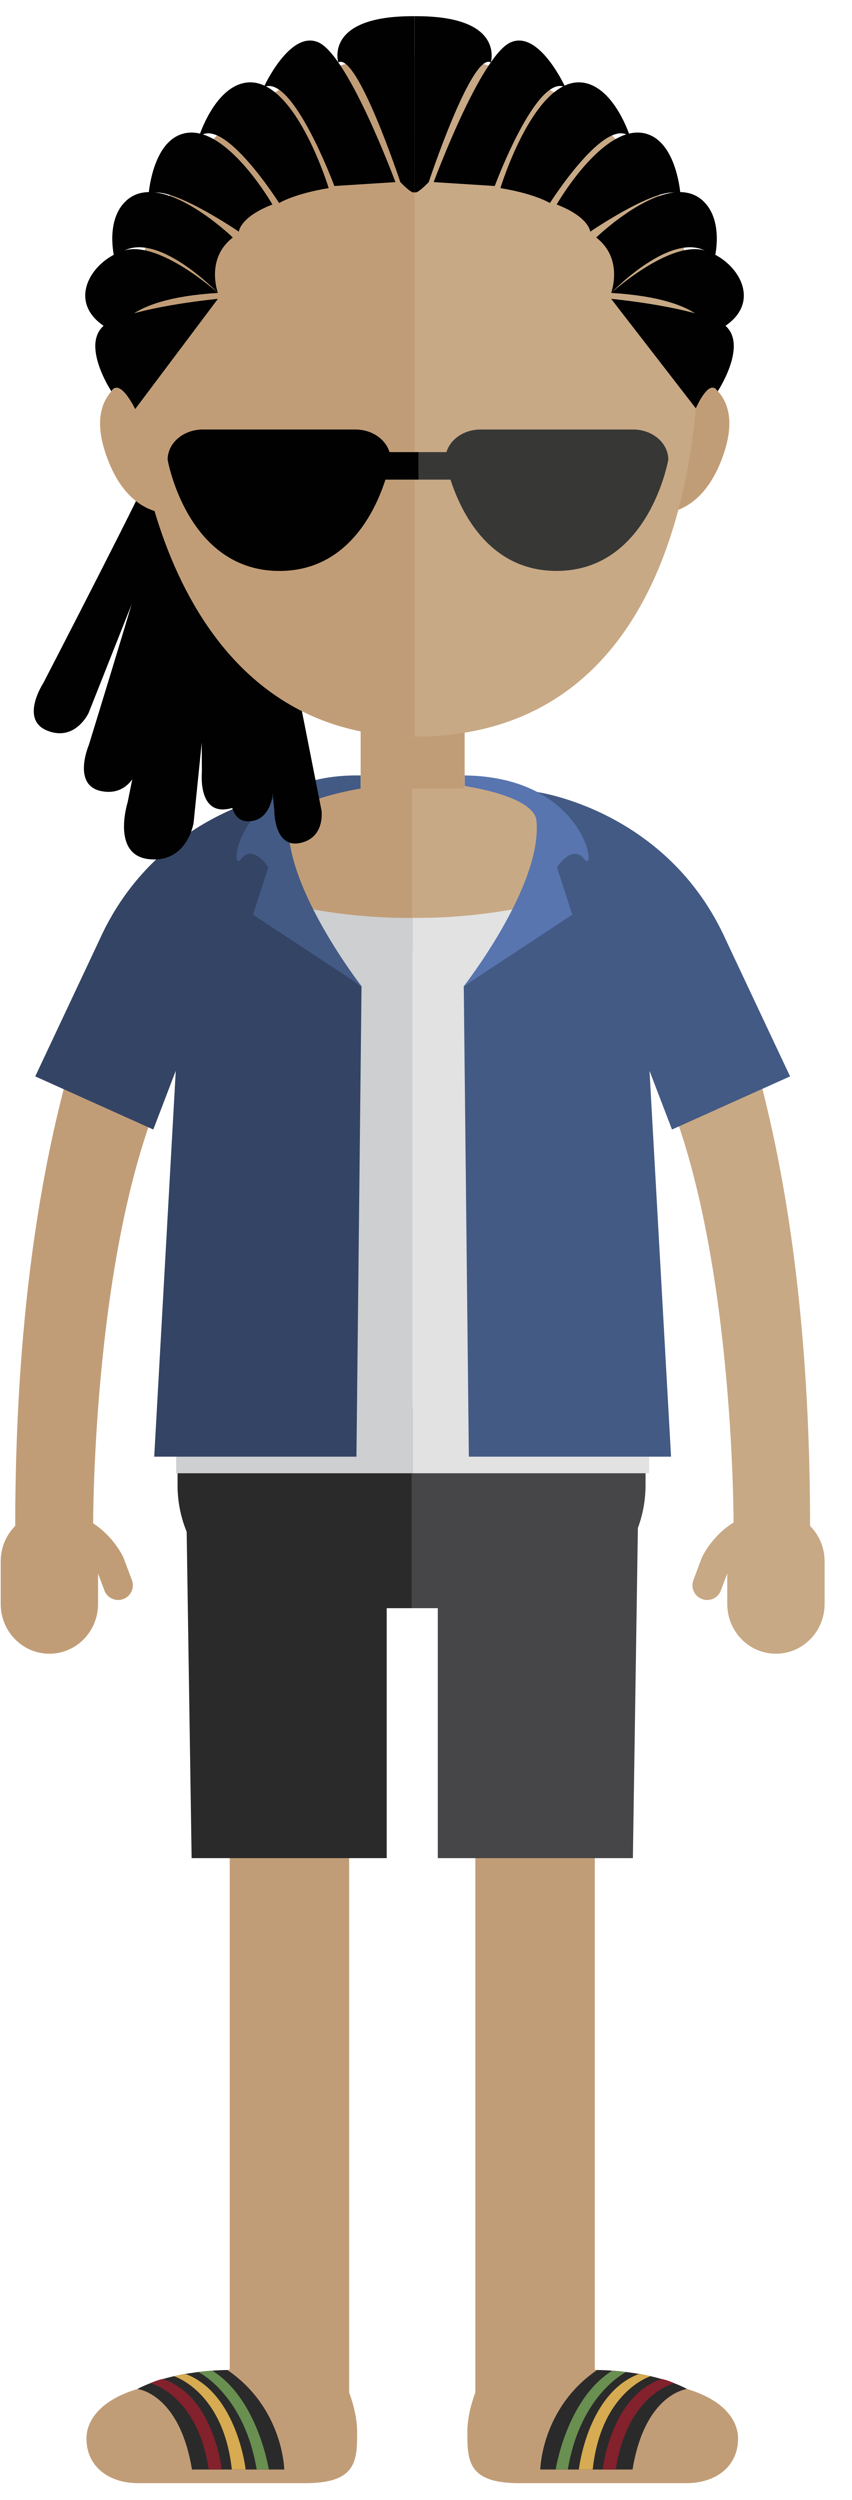 <svg xmlns="http://www.w3.org/2000/svg" xmlns:xlink="http://www.w3.org/1999/xlink" width="44px" height="129px" viewBox="0 0 44 129"><title>Group 4</title><g id="Page-1" stroke="none" stroke-width="1" fill="none" fill-rule="evenodd"><g id="80703" transform="translate(-38, -760)"><g id="Group-4" transform="translate(38.036, 760.836)"><polygon id="Fill-3" fill="#C19D77" points="24.512 123.933 30.681 123.933 30.681 88.955 24.512 88.955"></polygon><path d="M24.099,124.643 C24.099,126.111 24.099,127.303 26.76,127.303 L35.418,127.303 C36.889,127.303 38.079,126.476 38.079,125.006 C38.089,124.253 37.579,123.086 35.45,122.445 L26.541,120.564 C25.071,120.564 24.099,123.173 24.099,124.643" id="Fill-4" fill="#C19D77"></path><path d="M35.45,122.445 C35.45,122.445 33.28,122.654 32.63,126.6 L27.866,126.6 C27.866,126.6 27.915,123.432 30.801,121.464 C30.801,121.464 33.567,121.453 35.45,122.445" id="Fill-6" fill="#2B2A2A"></path><path d="M34.79,122.144 C34.79,122.144 32.352,122.699 31.764,126.6 L31.089,126.6 C31.089,126.6 31.499,122.806 34.138,121.926 C34.138,121.926 34.353,121.957 34.79,122.144" id="Fill-7" fill="#83212C"></path><path d="M33.566,121.782 C33.566,121.782 31.005,122.559 30.573,126.6 L29.857,126.6 C29.857,126.6 30.294,122.691 32.939,121.675 C32.939,121.675 33.208,121.699 33.566,121.782" id="Fill-8" fill="#D6AB51"></path><path d="M32.309,121.563 C32.309,121.563 29.938,122.699 29.288,126.6 L28.661,126.6 C28.661,126.6 29.226,122.967 31.575,121.504 C31.575,121.504 31.967,121.535 32.309,121.563" id="Fill-9" fill="#698F51"></path><polyline id="Fill-10" fill="#464547" points="22.573 95.05 32.648 95.05 33.001 71.779 22.573 71.779 22.573 95.05"></polyline><polygon id="Fill-11" fill="#C19D77" points="11.828 123.933 17.995 123.933 17.995 88.955 11.828 88.955"></polygon><path d="M18.408,124.643 C18.408,126.111 18.408,127.303 15.747,127.303 L7.09,127.303 C5.62,127.303 4.43,126.476 4.43,125.006 C4.419,124.253 4.931,123.086 7.057,122.445 L15.968,120.564 C17.437,120.564 18.408,123.173 18.408,124.643" id="Fill-12" fill="#C19D77"></path><polyline id="Fill-13" fill="#2B2A2A" points="19.935 95.05 9.86 95.05 9.506 71.779 19.935 71.779 19.935 95.05"></polyline><path d="M9.135,71.779 L9.135,75.803 C9.135,79.309 11.978,82.15 15.486,82.15 L26.952,82.15 C30.459,82.15 33.302,79.309 33.302,75.803 L33.302,71.779 L9.135,71.779" id="Fill-14" fill="#464547"></path><path d="M21.218,71.779 L9.135,71.779 L9.135,75.803 C9.135,79.309 11.978,82.15 15.486,82.15 L21.218,82.15 L21.218,71.779" id="Fill-15" fill="#2B2A2A"></path><path d="M8.685,54.719 L8.069,43.963 C8.069,43.963 0.751,52.75 0.751,77.907 L4.774,77.907 C4.774,77.907 4.718,63.008 8.685,54.719" id="Fill-16" fill="#C19D77"></path><path d="M21.274,48.183 L5.878,48.183 C5.878,48.183 6.964,40.457 18.352,39.741 L21.274,39.741 L21.274,48.183" id="Fill-17" fill="#C19D77"></path><path d="M21.274,46.529 L21.274,75.189 L9.063,75.189 L9.063,44.027 C9.063,44.027 14.649,46.603 21.274,46.529" id="Fill-18" fill="#CDCFD1"></path><path d="M5.081,47.704 C8.114,40.921 14.896,40.027 14.896,40.027 C11.932,43.221 16.587,48.183 16.587,48.183 C16.587,48.183 17.893,49.625 18.634,50.057 L18.372,74.333 L7.928,74.333 L9.041,54.421 L7.881,57.451 L1.784,54.709 L5.081,47.704" id="Fill-19" fill="#344465"></path><path d="M12.407,43.5 C13.03,42.679 13.822,43.918 13.822,43.918 L13.03,46.364 L18.634,50.057 C18.634,50.057 14.612,44.889 14.878,41.529 C14.967,40.41 18.589,39.859 18.589,39.859 L18.589,39.179 C12.194,39.071 11.736,44.38 12.407,43.5" id="Fill-20" fill="#435A85"></path><path d="M5.028,81.934 C5.028,83.352 3.902,84.502 2.515,84.502 C1.124,84.502 -3.55271368e-15,83.352 -3.55271368e-15,81.934 L-3.55271368e-15,79.734 C-3.55271368e-15,78.318 1.124,77.169 2.515,77.169 C3.902,77.169 5.028,78.318 5.028,79.734 L5.028,81.934" id="Fill-21" fill="#C19D77"></path><path d="M6.781,80.716 C6.922,81.111 6.716,81.545 6.32,81.685 C5.926,81.826 5.491,81.62 5.351,81.225 L4.927,80.097 C4.786,79.7 4.993,79.267 5.389,79.126 C5.783,78.985 6.218,79.191 6.358,79.588 L6.781,80.716" id="Fill-22" fill="#C19D77"></path><path d="M6.316,79.493 C6.316,79.493 5.221,77.123 2.645,77.178 L2.645,80.058 L4.952,80.058 L6.316,79.493" id="Fill-23" fill="#C19D77"></path><path d="M34.008,54.719 L34.612,43.963 C34.612,43.963 41.799,52.75 41.799,77.907 L37.849,77.907 C37.849,77.907 37.903,63.008 34.008,54.719" id="Fill-24" fill="#C8A985"></path><path d="M21.274,48.183 L36.673,48.183 C36.673,48.183 35.585,40.457 24.198,39.741 L21.274,39.741 L21.274,48.183" id="Fill-25" fill="#C8A985"></path><path d="M21.274,46.529 L21.274,75.189 L33.487,75.189 L33.487,44.027 C33.487,44.027 27.899,46.603 21.274,46.529" id="Fill-26" fill="#E2E2E2"></path><path d="M37.468,47.704 C34.435,40.921 27.653,40.027 27.653,40.027 C30.618,43.221 25.962,48.183 25.962,48.183 C25.962,48.183 24.657,49.625 23.914,50.057 L24.177,74.333 L34.62,74.333 L33.507,54.421 L34.667,57.451 L40.766,54.709 L37.468,47.704" id="Fill-27" fill="#435A84"></path><path d="M30.144,43.5 C29.519,42.679 28.726,43.918 28.726,43.918 L29.519,46.364 L23.914,50.057 C23.914,50.057 27.97,44.886 27.671,41.529 C27.555,40.217 23.96,39.728 23.96,39.728 L23.96,39.179 C30.231,39.257 30.814,44.38 30.144,43.5" id="Fill-28" fill="#5875B0"></path><path d="M37.522,81.934 C37.522,83.352 38.646,84.502 40.034,84.502 C41.423,84.502 42.55,83.352 42.55,81.934 L42.55,79.734 C42.55,78.318 41.423,77.169 40.034,77.169 C38.646,77.169 37.522,78.318 37.522,79.734 L37.522,81.934" id="Fill-29" fill="#C8A985"></path><path d="M35.768,80.716 C35.626,81.111 35.833,81.545 36.228,81.685 C36.623,81.826 37.058,81.62 37.198,81.225 L37.62,80.097 C37.762,79.7 37.556,79.267 37.161,79.126 C36.766,78.985 36.331,79.191 36.191,79.588 L35.768,80.716" id="Fill-30" fill="#C8A985"></path><path d="M36.233,79.493 C36.233,79.493 37.329,77.123 39.904,77.178 L39.904,80.058 L37.597,80.058 L36.233,79.493" id="Fill-31" fill="#C8A985"></path><path d="M7.057,122.445 C7.057,122.445 9.228,122.654 9.877,126.6 L14.644,126.6 C14.644,126.6 14.593,123.432 11.706,121.464 C11.706,121.464 8.941,121.453 7.057,122.445" id="Fill-33" fill="#2B2A2A"></path><path d="M7.719,122.144 C7.719,122.144 10.155,122.699 10.744,126.6 L11.419,126.6 C11.419,126.6 11.009,122.806 8.37,121.926 C8.37,121.926 8.155,121.957 7.719,122.144" id="Fill-34" fill="#83212C"></path><path d="M8.942,121.782 C8.942,121.782 11.502,122.559 11.936,126.6 L12.65,126.6 C12.65,126.6 12.213,122.691 9.568,121.675 C9.568,121.675 9.299,121.699 8.942,121.782" id="Fill-35" fill="#D6AB51"></path><path d="M10.198,121.563 C10.198,121.563 12.569,122.699 13.22,126.6 L13.846,126.6 C13.846,126.6 13.282,122.967 10.933,121.504 C10.933,121.504 10.542,121.535 10.198,121.563" id="Fill-36" fill="#698F51"></path><path d="M12.562,27.431 C12.682,27.478 11.889,39.448 11.889,39.448 C11.889,39.448 11.565,41.566 12.799,41.547 C14.032,41.524 14.073,39.946 14.073,39.946 L13.87,27.848 L12.562,27.431" id="Fill-37" fill="#000100"></path><path d="M14.442,30.219 L12.962,30.103 C13.1,30.123 14.129,40.975 14.129,40.975 C14.129,40.975 14.112,42.932 15.442,42.67 C16.772,42.406 16.568,40.989 16.568,40.989 L14.442,30.219" id="Fill-38" fill="#000100"></path><path d="M6.554,40.569 C6.554,40.569 5.694,43.3 7.668,43.501 C9.64,43.7 9.961,41.63 9.961,41.63 L11.585,25.646 L9.562,24.854 C9.745,24.938 6.554,40.569 6.554,40.569" id="Fill-39" fill="#000100"></path><path d="M11.757,27.696 L10.207,27.433 C10.349,27.466 10.39,39.013 10.39,39.013 C10.39,39.013 10.183,41.076 11.61,40.927 C13.04,40.778 12.961,39.264 12.961,39.264 L11.757,27.696" id="Fill-40" fill="#000100"></path><path d="M2.196,34.421 C2.196,34.421 0.965,36.298 2.412,36.871 C3.858,37.445 4.542,35.95 4.542,35.95 L9.185,24.234 L7.827,23.204 C7.948,23.309 2.196,34.421 2.196,34.421" id="Fill-41" fill="#000100"></path><path d="M4.55,37.613 C4.55,37.613 3.669,39.68 5.194,39.988 C6.719,40.296 7.128,38.704 7.128,38.704 L9.622,26.352 L8.103,25.577 C8.241,25.656 4.55,37.613 4.55,37.613" id="Fill-42" fill="#000100"></path><path d="M5.384,22.462 C6.5,25.936 8.787,25.642 8.787,25.642 L7.208,18.535 C7.208,18.535 4.269,18.988 5.384,22.462" id="Fill-43" fill="#C19D77"></path><path d="M35.556,18.535 L33.976,25.642 C33.976,25.642 36.263,25.936 37.378,22.462 C38.493,18.988 35.556,18.535 35.556,18.535" id="Fill-44" fill="#C19D77"></path><polygon id="Fill-45" fill="#C19D77" points="18.589 39.859 23.96 39.859 23.96 34.49 18.589 34.49"></polygon><path d="M21.371,2.037 C13.262,2.037 6.689,8.611 6.689,16.722 C6.689,24.832 10.777,37.176 21.371,37.176 C33.546,37.176 36.055,24.832 36.055,16.722 C36.055,8.611 29.482,2.037 21.371,2.037" id="Fill-46" fill="#C8A985"></path><path d="M6.691,16.722 C6.691,24.832 10.007,37.176 21.375,37.176 L21.375,2.037 C13.265,2.037 6.691,8.611 6.691,16.722" id="Fill-47" fill="#C19D77"></path><path d="M18.318,21.328 L10.439,21.328 C9.434,21.328 8.621,22.025 8.621,22.886 C8.621,22.886 9.618,28.627 14.395,28.627 C19.173,28.627 20.136,22.886 20.136,22.886 C20.136,22.025 19.323,21.328 18.318,21.328" id="Fill-48" fill="#000100"></path><path d="M32.66,21.328 L24.779,21.328 C23.776,21.328 22.962,22.024 22.962,22.886 C22.962,22.886 23.927,28.626 28.703,28.626 C33.481,28.626 34.477,22.886 34.477,22.886 C34.477,22.024 33.664,21.328 32.66,21.328" id="Fill-49" fill="#373736"></path><path d="M18.852,23.204 C18.852,23.596 19.169,23.914 19.56,23.914 L21.586,23.914 L21.586,22.495 L19.56,22.495 C19.169,22.495 18.852,22.813 18.852,23.204" id="Fill-50" fill="#000100"></path><path d="M23.51,22.495 L21.586,22.495 L21.586,23.914 L23.51,23.914 C23.903,23.914 24.219,23.596 24.219,23.204 C24.219,22.813 23.903,22.495 23.51,22.495" id="Fill-51" fill="#373736"></path><path d="M5.717,19.359 C6.153,18.623 6.945,20.273 6.945,20.273 L11.218,14.586 C11.218,14.586 7.587,14.922 5.717,15.727 C3.846,16.535 5.717,19.359 5.717,19.359" id="Fill-52" fill="#000100"></path><path d="M6.399,12.085 C4.587,12.599 3.078,15.115 6.048,16.369 C6.048,16.369 6.145,14.586 11.218,14.28 C11.218,14.28 8.213,11.572 6.399,12.085" id="Fill-53" fill="#000100"></path><path d="M16.405,1.348 C14.932,0.7 13.585,3.664 13.585,3.664 C15.067,2.933 17.231,8.762 17.231,8.762 L20.384,8.562 C20.384,8.562 17.97,2.037 16.405,1.348" id="Fill-54" fill="#000100"></path><path d="M12.581,3.443 C11.002,3.755 10.233,6.236 10.233,6.236 C11.475,5.059 14.38,9.642 14.38,9.642 C14.38,9.642 15.141,9.166 16.938,8.871 C16.938,8.871 15.136,2.939 12.581,3.443" id="Fill-55" fill="#000100"></path><path d="M9.173,6.152 C7.798,6.782 7.637,9.219 7.637,9.219 C8.477,8.512 12.299,11.119 12.299,11.119 C12.299,11.119 12.337,10.376 14.032,9.716 C14.032,9.716 11.4,5.133 9.173,6.152" id="Fill-56" fill="#000100"></path><path d="M6.495,9.51 C5.372,10.524 5.874,12.483 5.874,12.483 C7.637,10.541 11.218,14.28 11.218,14.28 C11.218,14.28 10.558,12.519 11.988,11.42 C11.988,11.42 8.312,7.868 6.495,9.51" id="Fill-57" fill="#000100"></path><path d="M17.434,2.385 C18.408,1.834 20.639,8.562 20.639,8.562 C21.371,9.312 21.373,9.055 21.373,9.055 L21.371,0 C16.677,-0.037 17.434,2.385 17.434,2.385" id="Fill-58" fill="#000100"></path><path d="M37.027,15.727 C35.154,14.922 31.526,14.586 31.526,14.586 L35.898,20.235 C35.898,20.235 36.59,18.623 37.027,19.359 C37.027,19.359 38.899,16.535 37.027,15.727" id="Fill-59" fill="#000100"></path><path d="M36.344,12.085 C34.53,11.572 31.526,14.28 31.526,14.28 C36.599,14.586 36.695,16.369 36.695,16.369 C39.665,15.115 38.157,12.599 36.344,12.085" id="Fill-60" fill="#000100"></path><path d="M26.339,1.348 C24.774,2.037 22.361,8.562 22.361,8.562 L25.514,8.762 C25.514,8.762 27.677,2.933 29.158,3.664 C29.158,3.664 27.811,0.7 26.339,1.348" id="Fill-61" fill="#000100"></path><path d="M30.163,3.443 C27.609,2.939 25.807,8.871 25.807,8.871 C27.603,9.166 28.364,9.642 28.364,9.642 C28.364,9.642 31.27,5.059 32.509,6.236 C32.509,6.236 31.741,3.755 30.163,3.443" id="Fill-62" fill="#000100"></path><path d="M33.57,6.152 C31.343,5.133 28.712,9.716 28.712,9.716 C30.406,10.376 30.444,11.119 30.444,11.119 C30.444,11.119 34.268,8.512 35.107,9.219 C35.107,9.219 34.946,6.782 33.57,6.152" id="Fill-63" fill="#000100"></path><path d="M36.249,9.51 C34.432,7.868 30.754,11.42 30.754,11.42 C32.187,12.519 31.526,14.28 31.526,14.28 C31.526,14.28 35.107,10.541 36.87,12.483 C36.87,12.483 37.372,10.524 36.249,9.51" id="Fill-64" fill="#000100"></path><path d="M21.373,0 L21.371,9.055 C21.371,9.055 21.373,9.312 22.105,8.562 C22.105,8.562 24.336,1.834 25.31,2.385 C25.31,2.385 26.067,-0.037 21.373,0" id="Fill-65" fill="#000100"></path></g></g></g></svg>